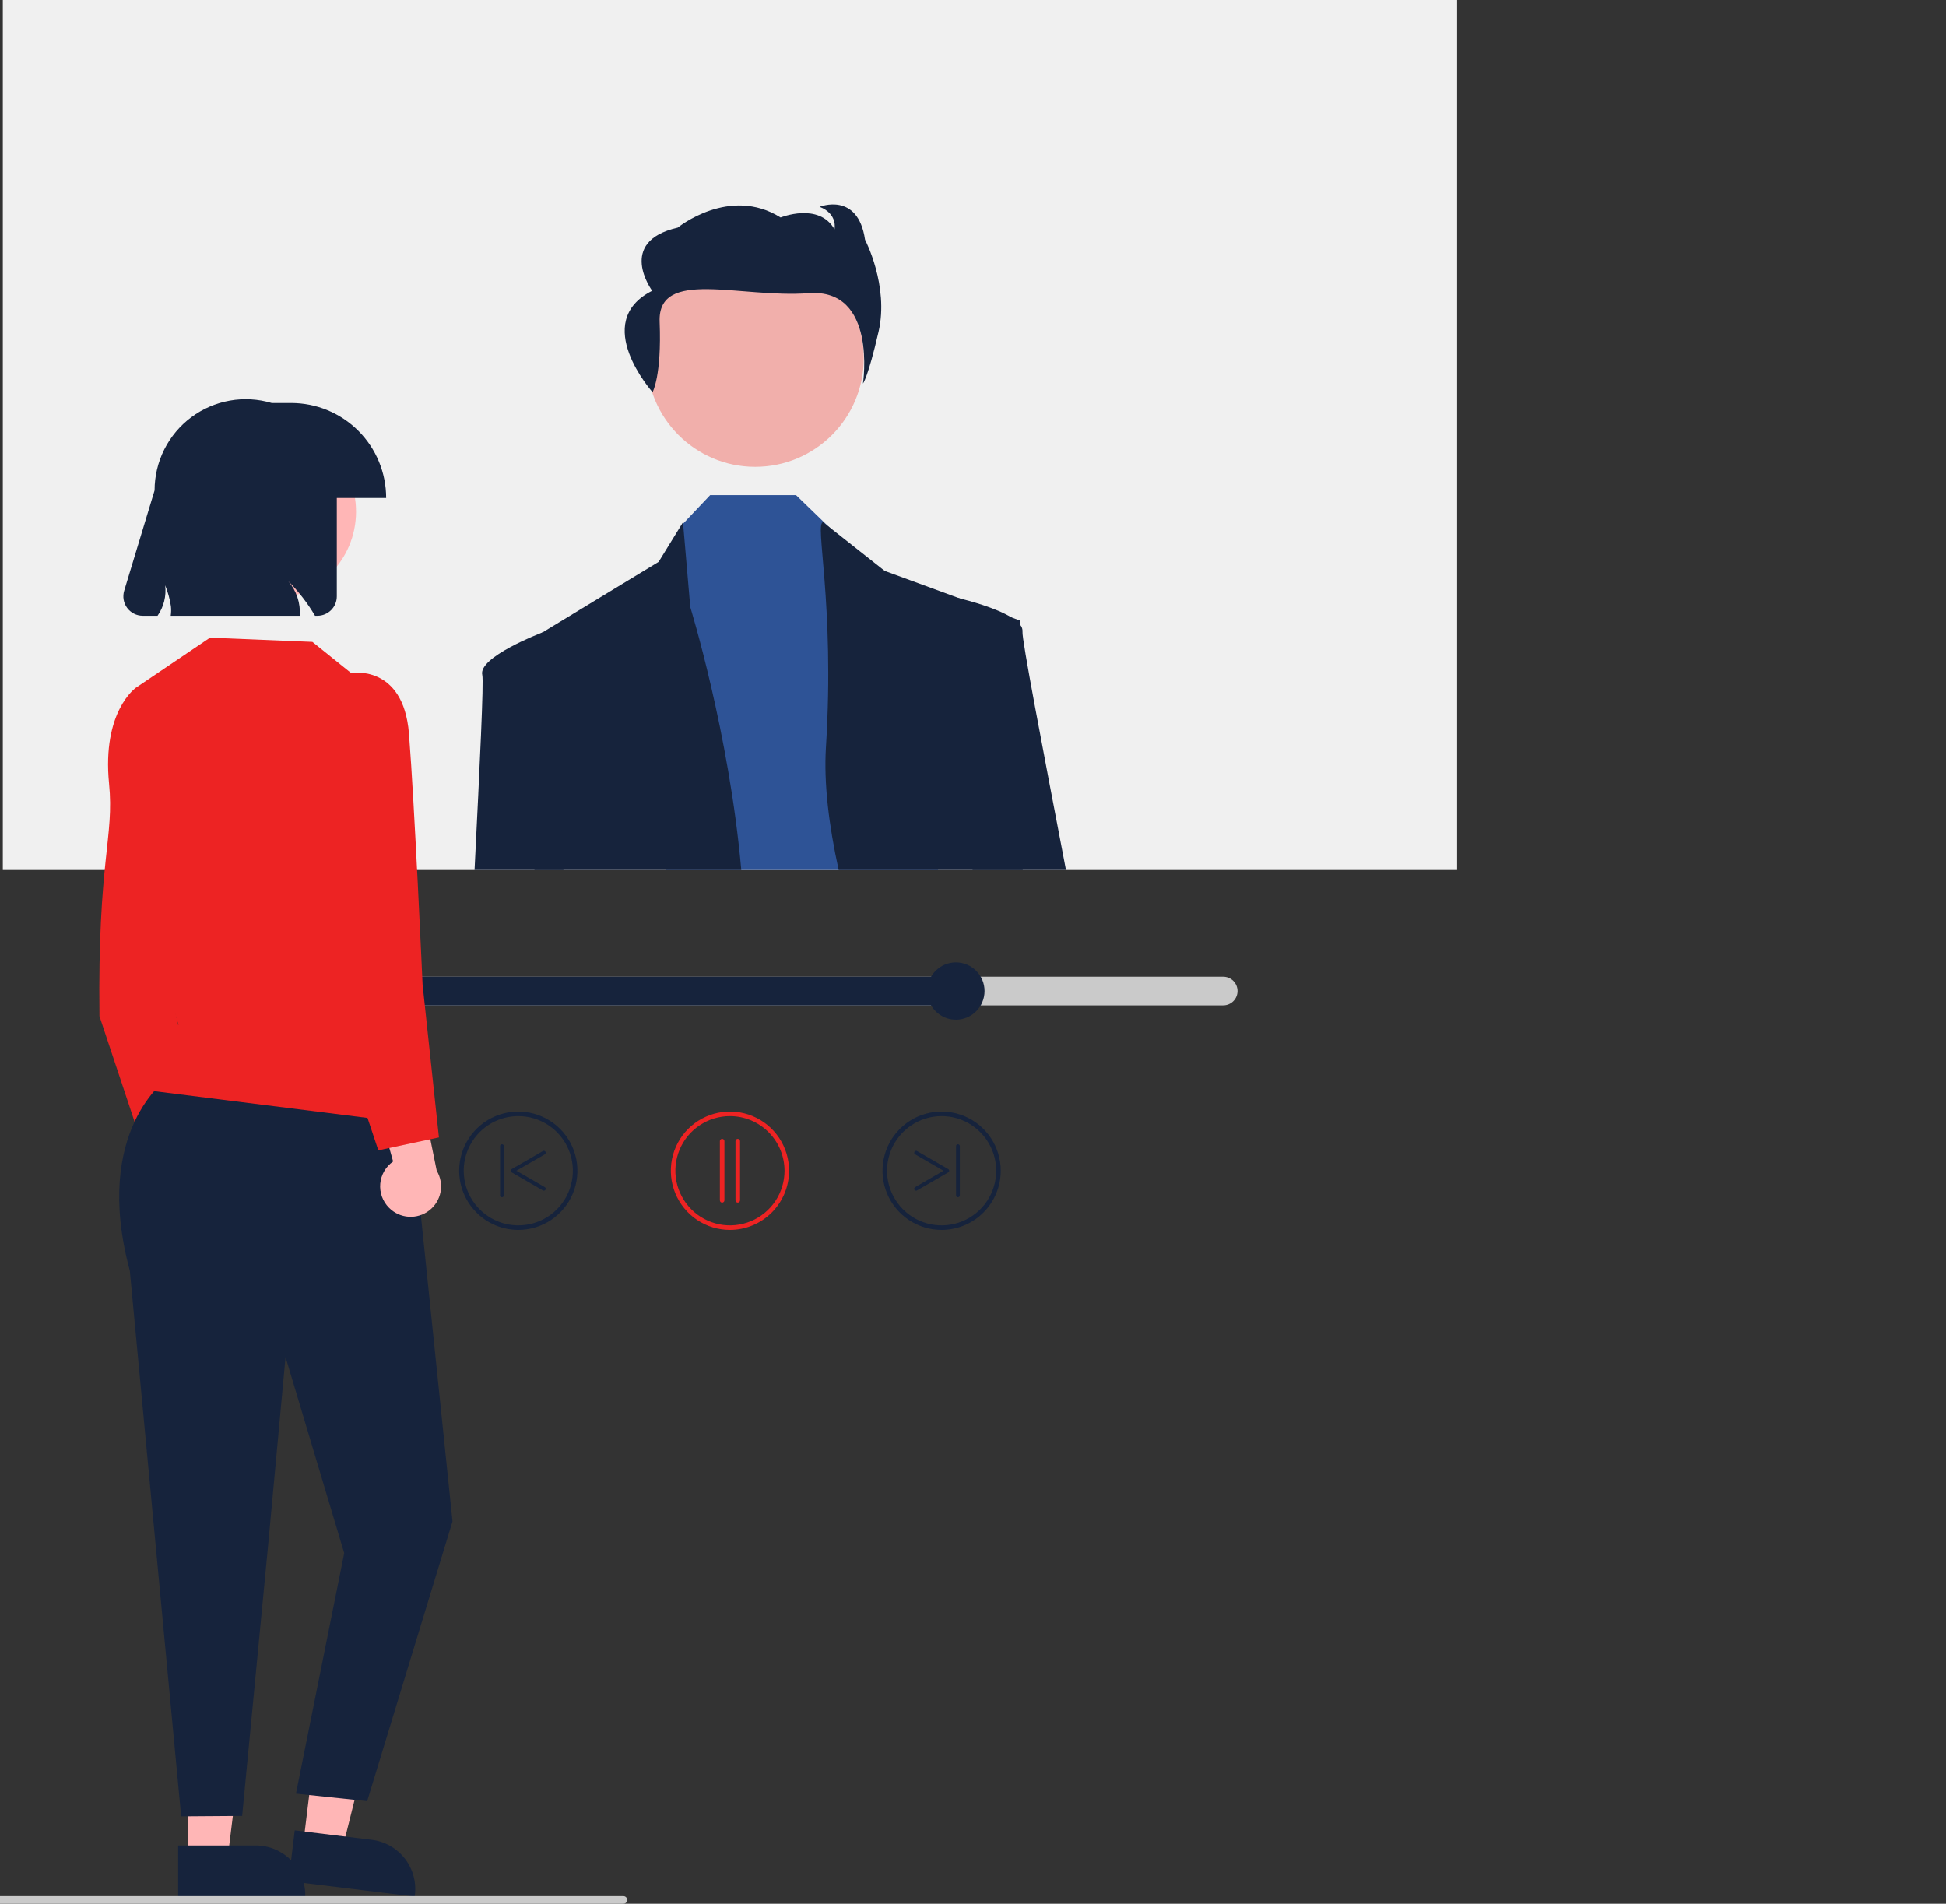 <svg xmlns="http://www.w3.org/2000/svg" width="368" height="360" viewBox="0 0 368 360" fill="none"><rect x="0" y="0" width="368" height="360" fill="#333333" stroke="none"/><g clip-path="url(#clip0_26_2290)"><path d="M275.544 -0.494H0.533V164.522H275.544V-0.494Z" fill="#F0F0F0"></path><path d="M142.817 88.279C154.151 88.279 163.34 79.083 163.34 67.74C163.34 56.397 154.151 47.202 142.817 47.202C131.483 47.202 122.295 56.397 122.295 67.74C122.295 79.083 131.483 88.279 142.817 88.279Z" fill="#F1AFAB"></path><path d="M177.394 164.523H125.937L128.825 99.402L129.18 99.028L134.289 93.632H150.537L156.567 99.474L157.042 99.938L169.872 112.241L177.394 164.523Z" fill="#2E5396"></path><path d="M140.181 164.523H101.071C100.813 139.602 100.608 120.8 100.608 120.8L102.606 119.583L102.618 119.577L124.552 106.25L129.156 98.764L129.18 99.029L130.534 114.808C130.534 114.808 137.894 138.603 140.181 164.523Z" fill="#16233C"></path><path d="M193.396 164.523H158.595C156.736 156.08 155.767 148.04 156.188 141.337C157.897 113.952 153.956 98.764 155.664 98.764L156.567 99.474L167.303 107.96L181.439 113.145L191.247 116.747L192.956 117.373V118.198C192.962 122.342 193.004 141.584 193.396 164.523Z" fill="#16233C"></path><path d="M123.402 74.166C123.402 74.166 125.145 71.101 124.74 60.864C124.335 50.627 139.912 56.417 152.928 55.44C165.944 54.463 163.189 72.532 163.189 72.532C163.189 72.532 164.128 71.458 166.138 62.737C168.148 54.017 163.584 45.327 163.584 45.327C162.239 36.164 154.994 39.1 154.994 39.1C158.483 40.46 157.813 43.367 157.813 43.367C154.859 38.184 147.614 41.121 147.614 41.121C137.951 35.052 128.157 43.044 128.157 43.044C116.483 45.696 123.329 54.987 123.329 54.987C111.589 60.924 123.402 74.166 123.402 74.166Z" fill="#16233C"></path><path d="M89.74 164.523C90.739 144.534 91.503 128.852 91.202 127.641C90.36 124.275 102.245 119.716 102.606 119.583L102.612 119.577H102.618L104.887 120.8L106.548 164.523H89.74Z" fill="#16233C"></path><path d="M201.579 164.524H183.917L178.862 114.555L180.944 113.031C180.944 113.031 181.125 113.073 181.438 113.146C183.057 113.549 188.28 114.916 191.247 116.747C191.903 117.118 192.483 117.611 192.956 118.199C193.245 118.545 193.39 118.989 193.359 119.439C193.209 120.854 197.06 140.861 201.579 164.524Z" fill="#16233C"></path><path d="M231.313 184.699H44.763C44.046 184.7 43.358 184.986 42.851 185.495C42.344 186.003 42.06 186.691 42.06 187.409C42.06 188.127 42.344 188.816 42.851 189.324C43.358 189.832 44.046 190.118 44.763 190.119H231.313C231.669 190.12 232.022 190.05 232.351 189.914C232.68 189.779 232.979 189.579 233.231 189.327C233.483 189.076 233.683 188.777 233.819 188.447C233.955 188.118 234.026 187.766 234.026 187.409C234.026 187.053 233.955 186.7 233.819 186.371C233.683 186.042 233.483 185.743 233.231 185.491C232.979 185.24 232.68 185.04 232.351 184.904C232.022 184.768 231.669 184.699 231.313 184.699Z" fill="#CACACA"></path><path d="M180.764 184.699V190.119H44.763C44.046 190.118 43.358 189.832 42.851 189.324C42.344 188.816 42.06 188.127 42.06 187.409C42.06 186.691 42.344 186.003 42.851 185.495C43.358 184.986 44.046 184.7 44.763 184.699H180.764Z" fill="#16233C"></path><path d="M180.764 192.829C183.755 192.829 186.18 190.402 186.18 187.409C186.18 184.415 183.755 181.988 180.764 181.988C177.773 181.988 175.348 184.415 175.348 187.409C175.348 190.402 177.773 192.829 180.764 192.829Z" fill="#16233C"></path><path d="M138.038 232.577C135.827 232.577 133.666 231.921 131.827 230.691C129.989 229.462 128.556 227.714 127.709 225.67C126.863 223.625 126.642 221.376 127.073 219.205C127.505 217.035 128.569 215.041 130.133 213.476C131.696 211.912 133.689 210.846 135.857 210.414C138.026 209.982 140.274 210.204 142.317 211.051C144.36 211.898 146.106 213.332 147.334 215.172C148.563 217.012 149.218 219.175 149.218 221.388C149.215 224.354 148.036 227.198 145.94 229.296C143.844 231.394 141.002 232.573 138.038 232.577ZM138.038 211.06C135.997 211.06 134.002 211.666 132.305 212.801C130.608 213.935 129.285 215.548 128.504 217.436C127.723 219.323 127.518 221.399 127.917 223.403C128.315 225.406 129.298 227.247 130.741 228.691C132.184 230.135 134.023 231.119 136.025 231.518C138.027 231.916 140.102 231.712 141.988 230.93C143.873 230.148 145.485 228.824 146.619 227.126C147.753 225.428 148.358 223.431 148.358 221.388C148.355 218.65 147.267 216.025 145.332 214.088C143.397 212.152 140.774 211.063 138.038 211.06Z" fill="#ED2323"></path><path d="M136.562 227.413C136.448 227.413 136.338 227.368 136.258 227.287C136.177 227.206 136.132 227.097 136.132 226.983V215.794C136.131 215.737 136.142 215.681 136.163 215.628C136.185 215.575 136.216 215.527 136.256 215.487C136.296 215.447 136.344 215.414 136.396 215.393C136.449 215.371 136.505 215.359 136.562 215.359C136.619 215.359 136.675 215.371 136.727 215.393C136.78 215.414 136.827 215.447 136.867 215.487C136.907 215.527 136.939 215.575 136.96 215.628C136.982 215.681 136.992 215.737 136.992 215.794V226.983C136.992 227.097 136.947 227.206 136.866 227.287C136.785 227.368 136.676 227.413 136.562 227.413Z" fill="#ED2323"></path><path d="M139.515 227.413C139.401 227.413 139.292 227.367 139.211 227.287C139.13 227.206 139.085 227.097 139.085 226.982V215.794C139.084 215.737 139.095 215.68 139.117 215.628C139.138 215.575 139.17 215.527 139.21 215.487C139.249 215.446 139.297 215.414 139.349 215.393C139.402 215.371 139.458 215.359 139.515 215.359C139.572 215.359 139.628 215.371 139.68 215.393C139.733 215.414 139.78 215.446 139.82 215.487C139.86 215.527 139.892 215.575 139.913 215.628C139.935 215.68 139.945 215.737 139.945 215.794V226.982C139.945 227.097 139.9 227.206 139.819 227.287C139.738 227.367 139.629 227.413 139.515 227.413Z" fill="#ED2323"></path><path d="M86.832 221.388C86.832 219.175 87.487 217.012 88.716 215.172C89.944 213.332 91.69 211.898 93.733 211.051C95.776 210.204 98.024 209.982 100.193 210.414C102.361 210.846 104.353 211.912 105.917 213.476C107.48 215.041 108.545 217.035 108.977 219.205C109.408 221.376 109.187 223.625 108.34 225.67C107.494 227.714 106.061 229.462 104.223 230.691C102.384 231.921 100.223 232.577 98.011 232.577C95.047 232.573 92.206 231.394 90.11 229.296C88.014 227.198 86.835 224.354 86.832 221.388ZM87.692 221.388C87.692 223.431 88.297 225.428 89.431 227.126C90.565 228.824 92.177 230.148 94.062 230.93C95.948 231.712 98.023 231.916 100.025 231.518C102.027 231.119 103.866 230.136 105.309 228.691C106.752 227.247 107.735 225.406 108.133 223.403C108.531 221.399 108.327 219.323 107.546 217.436C106.765 215.548 105.442 213.935 103.745 212.801C102.048 211.666 100.053 211.06 98.011 211.06C95.275 211.063 92.652 212.152 90.718 214.088C88.783 216.025 87.695 218.65 87.692 221.388Z" fill="#16233C"></path><path d="M102.84 225.155C102.919 225.155 102.996 225.129 103.058 225.082C103.121 225.034 103.166 224.966 103.186 224.89C103.207 224.814 103.201 224.733 103.171 224.661C103.141 224.588 103.088 224.527 103.02 224.487L97.656 221.388L103.02 218.289C103.102 218.242 103.162 218.163 103.186 218.072C103.211 217.98 103.198 217.882 103.151 217.8C103.103 217.718 103.025 217.658 102.933 217.633C102.842 217.609 102.744 217.622 102.662 217.669L96.762 221.078C96.707 221.11 96.662 221.155 96.631 221.209C96.6 221.264 96.583 221.325 96.583 221.388C96.583 221.451 96.6 221.513 96.631 221.567C96.662 221.622 96.707 221.667 96.762 221.698L102.662 225.107C102.716 225.139 102.778 225.155 102.84 225.155Z" fill="#16233C"></path><path d="M94.929 226.399C95.024 226.399 95.115 226.362 95.182 226.294C95.249 226.227 95.287 226.136 95.287 226.041V216.737C95.287 216.642 95.249 216.551 95.182 216.484C95.115 216.417 95.024 216.379 94.929 216.379C94.834 216.379 94.743 216.417 94.676 216.484C94.609 216.551 94.571 216.642 94.571 216.737V226.041C94.571 226.136 94.609 226.227 94.676 226.294C94.743 226.362 94.834 226.399 94.929 226.399Z" fill="#16233C"></path><path d="M178.065 232.577C175.854 232.577 173.692 231.921 171.854 230.691C170.015 229.462 168.582 227.714 167.736 225.67C166.89 223.625 166.669 221.376 167.1 219.205C167.531 217.035 168.596 215.041 170.16 213.476C171.723 211.912 173.715 210.846 175.884 210.414C178.053 209.982 180.301 210.204 182.344 211.051C184.386 211.898 186.133 213.332 187.361 215.172C188.589 217.012 189.245 219.175 189.245 221.388C189.242 224.354 188.063 227.198 185.967 229.296C183.871 231.394 181.029 232.573 178.065 232.577ZM178.065 211.06C176.024 211.06 174.029 211.666 172.332 212.801C170.635 213.935 169.312 215.548 168.531 217.436C167.75 219.323 167.545 221.399 167.944 223.403C168.342 225.406 169.325 227.247 170.768 228.691C172.211 230.135 174.05 231.119 176.052 231.518C178.054 231.916 180.129 231.712 182.014 230.93C183.9 230.148 185.512 228.824 186.646 227.126C187.78 225.428 188.385 223.431 188.385 221.388C188.382 218.65 187.294 216.025 185.359 214.088C183.424 212.152 180.801 211.063 178.065 211.06Z" fill="#16233C"></path><path d="M173.236 225.156C173.157 225.156 173.081 225.13 173.018 225.082C172.956 225.034 172.911 224.967 172.89 224.891C172.87 224.814 172.875 224.734 172.905 224.661C172.935 224.588 172.989 224.527 173.057 224.488L178.421 221.389L173.057 218.289C172.975 218.242 172.915 218.164 172.891 218.072C172.867 217.981 172.88 217.883 172.927 217.801C172.974 217.719 173.052 217.659 173.143 217.634C173.235 217.61 173.332 217.622 173.414 217.669L179.314 221.079C179.369 221.11 179.414 221.155 179.445 221.21C179.477 221.264 179.493 221.326 179.493 221.389C179.493 221.451 179.477 221.513 179.445 221.568C179.414 221.622 179.369 221.667 179.314 221.699L173.414 225.108C173.36 225.139 173.299 225.156 173.236 225.156Z" fill="#16233C"></path><path d="M181.148 226.399C181.053 226.399 180.962 226.362 180.895 226.294C180.828 226.227 180.79 226.136 180.79 226.041V216.737C180.79 216.642 180.828 216.551 180.895 216.484C180.962 216.417 181.053 216.379 181.148 216.379C181.242 216.379 181.333 216.417 181.4 216.484C181.468 216.551 181.505 216.642 181.505 216.737V226.041C181.505 226.136 181.468 226.227 181.4 226.294C181.333 226.362 181.242 226.399 181.148 226.399Z" fill="#16233C"></path><path d="M30.485 229.822C29.894 229.229 29.44 228.514 29.155 227.727C28.87 226.94 28.761 226.1 28.835 225.266C28.91 224.433 29.166 223.625 29.586 222.901C30.006 222.177 30.58 221.554 31.266 221.076L25.766 201.486L35.831 204.702L39.511 222.812C40.238 224.02 40.496 225.452 40.237 226.838C39.979 228.223 39.222 229.466 38.109 230.33C36.996 231.194 35.606 231.619 34.2 231.526C32.795 231.432 31.473 230.826 30.485 229.822Z" fill="#FFB6B6"></path><path d="M27.794 132.22L25.709 130.049C25.709 130.049 19.263 134.48 20.627 148.216C21.634 158.362 18.451 162.665 18.807 192.155L27.794 219.163L38.19 213.709L30.669 180.386L27.794 132.22Z" fill="#ED2323"></path><path d="M35.593 351.414H43.047L46.593 322.641L35.591 322.641L35.593 351.414Z" fill="#FFB6B6"></path><path d="M33.692 348.978L48.372 348.978C50.853 348.978 53.233 349.964 54.987 351.72C56.741 353.475 57.727 355.857 57.727 358.34V358.644L33.693 358.645L33.692 348.978Z" fill="#16233C"></path><path d="M57.331 348.772L64.73 349.68L71.749 321.553L60.83 320.213L57.331 348.772Z" fill="#FFB6B6"></path><path d="M55.74 346.123L70.31 347.911C72.773 348.213 75.015 349.482 76.543 351.439C78.07 353.395 78.759 355.879 78.457 358.343L78.42 358.645L54.565 355.718L55.74 346.123Z" fill="#16233C"></path><path d="M31.73 203.888C31.73 203.888 17.371 213.709 24.55 240.292L34.259 343.475L45.793 343.393L50.678 292.479L53.999 256.635L65.093 293.701L55.968 339.182L69.435 340.601L85.571 287.71L77.79 212.405L31.73 203.888Z" fill="#16233C"></path><path d="M66.375 127.26L59.074 121.383L39.713 120.586L25.71 130.048C25.71 130.048 24.264 163.741 33.74 193.754L28.772 206.291L78.443 212.527L66.375 127.26Z" fill="#ED2323"></path><path d="M50.721 113.375C59.893 113.375 67.329 105.934 67.329 96.755C67.329 87.575 59.893 80.134 50.721 80.134C41.549 80.134 34.113 87.575 34.113 96.755C34.113 105.934 41.549 113.375 50.721 113.375Z" fill="#FFB6B6"></path><path d="M55.078 76.209H51.387C48.815 75.442 46.1 75.286 43.458 75.755C40.815 76.224 38.319 77.303 36.167 78.908C34.016 80.513 32.269 82.599 31.065 84.999C29.861 87.399 29.234 90.048 29.233 92.733L23.485 111.716C23.32 112.264 23.284 112.842 23.382 113.406C23.48 113.97 23.708 114.502 24.049 114.962C24.39 115.421 24.833 115.794 25.343 116.051C25.854 116.309 26.417 116.442 26.989 116.442H29.795C30.97 114.768 31.482 112.716 31.233 110.686C31.755 111.957 32.12 113.287 32.322 114.647C32.387 115.244 32.374 115.848 32.285 116.442H56.694C56.851 114.046 56.058 111.685 54.487 109.871C56.453 111.837 58.162 114.045 59.573 116.442H60.032C61.002 116.442 61.934 116.056 62.62 115.369C63.307 114.682 63.692 113.75 63.692 112.779V94.17H73.025C73.025 91.811 72.561 89.476 71.659 87.297C70.757 85.117 69.435 83.137 67.768 81.469C66.102 79.802 64.123 78.479 61.946 77.576C59.768 76.673 57.434 76.209 55.078 76.209Z" fill="#16233C"></path><path d="M73.558 228.384C72.967 227.792 72.513 227.077 72.228 226.29C71.943 225.503 71.834 224.663 71.909 223.829C71.983 222.995 72.24 222.188 72.659 221.464C73.079 220.74 73.653 220.117 74.34 219.639L68.839 200.049L78.904 203.265L82.585 221.375C83.311 222.582 83.569 224.015 83.311 225.4C83.052 226.786 82.295 228.028 81.182 228.892C80.07 229.756 78.679 230.182 77.274 230.088C75.869 229.994 74.546 229.388 73.558 228.384Z" fill="#FFB6B6"></path><path d="M60.079 130.978L66.375 127.26C66.375 127.26 76.278 125.513 77.335 138.717C78.392 151.921 79.914 186.195 79.914 186.195L83.003 215.088L71.541 217.534L58.367 178.023L60.079 130.978Z" fill="#ED2323"></path><path d="M117.893 359.999H-34.3C-34.491 359.999 -34.673 359.924 -34.808 359.789C-34.942 359.654 -35.018 359.472 -35.018 359.281C-35.018 359.09 -34.942 358.908 -34.808 358.773C-34.673 358.638 -34.491 358.562 -34.3 358.562H117.893C118.083 358.562 118.266 358.638 118.4 358.773C118.535 358.908 118.611 359.09 118.611 359.281C118.611 359.472 118.535 359.654 118.4 359.789C118.266 359.924 118.083 359.999 117.893 359.999Z" fill="#CACACA"></path></g><defs><clipPath id="clip0_26_2290"><rect width="368" height="360" fill="white"></rect></clipPath></defs></svg>